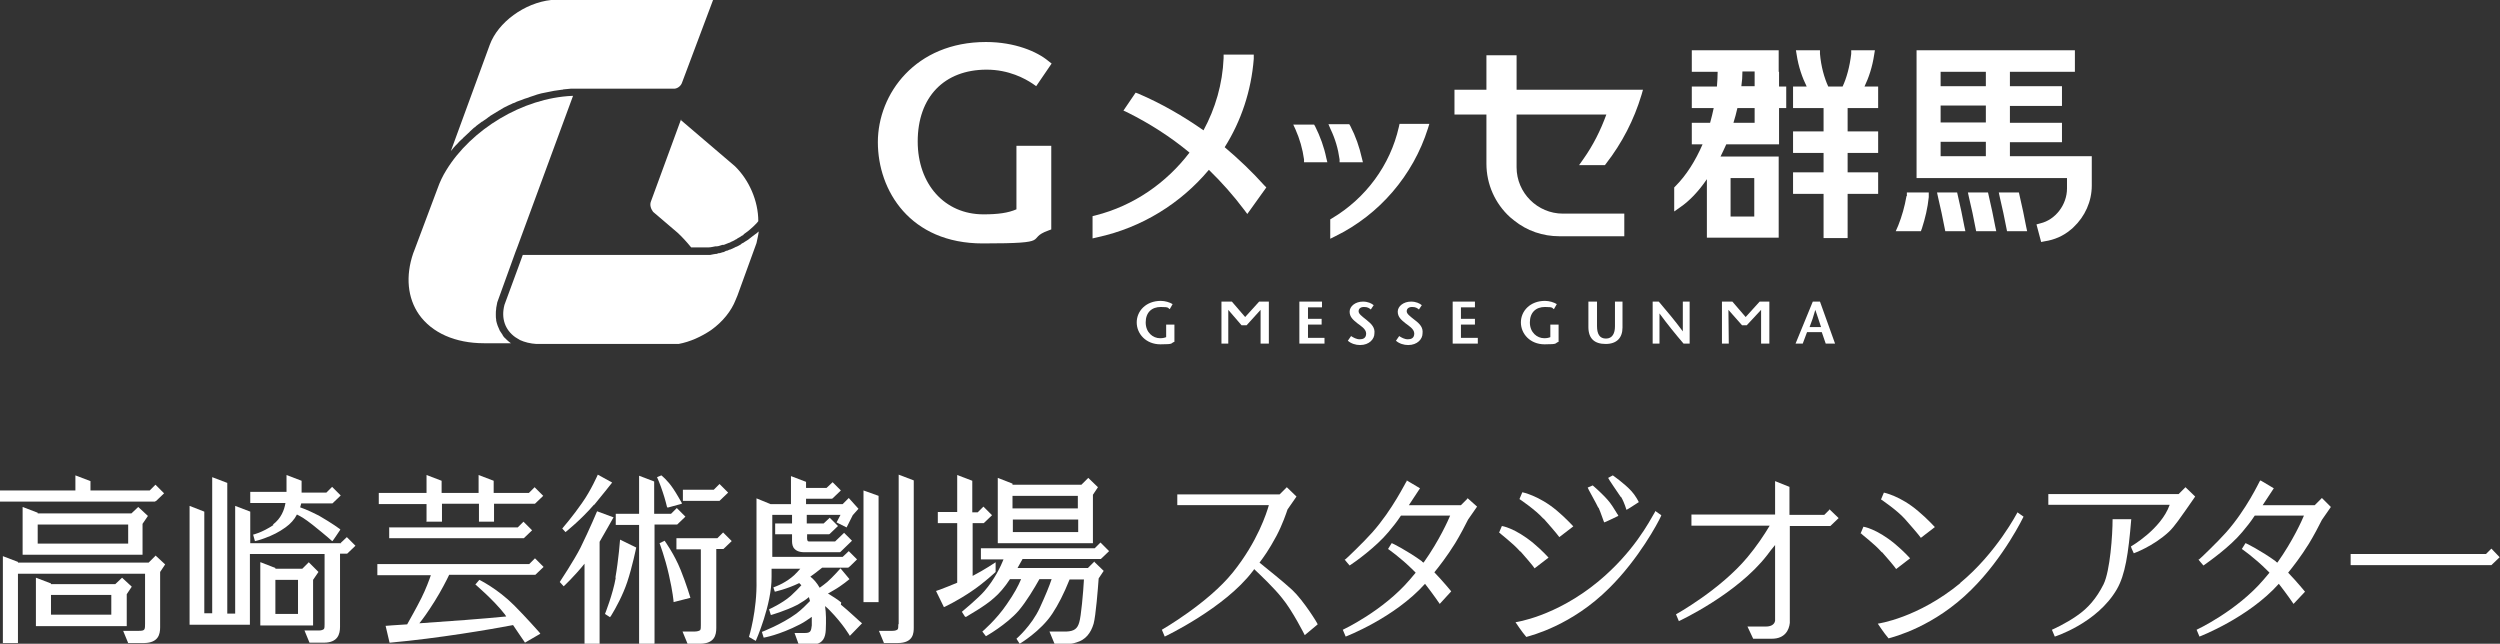 <?xml version="1.0" encoding="UTF-8"?>
<svg id="_レイヤー_1" data-name="レイヤー_1" xmlns="http://www.w3.org/2000/svg" version="1.1" viewBox="0 0 696.3 179.3">
  <rect x="0" y="0" width="696.3" height="179.3" fill="#333333" stroke="none"/>
  <!-- Generator: Adobe Illustrator 29.5.0, SVG Export Plug-In . SVG Version: 2.1.0 Build 137)  -->
  <defs>
    <style>
      .st0 {
        fill: #fff;
      }
    </style>
  </defs>
  <g>
    <g>
      <path class="st0" d="M274.8,19.4c6.2,0,10.7,2.5,12.8,3.9l1,.7,4.3-6.3-.9-.7c-3.1-2.6-9.3-5.3-17.4-5.3-19.6,0-30.1,14.4-30.1,27.9s9,28.2,29.2,28.2,11.6-1.2,18.3-3.6l.8-.3v-23.3h-9.7v17.7c-2.3,1-5.1,1.4-9.2,1.4-10.8,0-18.3-8.4-18.3-20.3,0-12.4,7.4-20,19.2-20Z"/>
      <path class="st0" d="M389.6,35.4c-2.4,10.6-9.2,19.8-18.6,25.4l-.5.3v5.4l1.4-.7c12.3-6,21.7-17,25.8-30l.4-1.3h-8.3l-.2.9Z"/>
      <path class="st0" d="M373.1,44.4v.8h6.5l-.3-1.2c-.7-3.1-1.7-6-3.2-8.9l-.3-.5h-5.8l.6,1.4c1.3,2.7,2.1,5.5,2.5,8.4Z"/>
      <path class="st0" d="M366.3,35.2l-.3-.5h-5.8l.6,1.3c1.2,2.7,2,5.5,2.4,8.4v.8h6.5l-.3-1.2c-.6-3-1.7-6-3.1-8.8Z"/>
      <path class="st0" d="M559.8,43.6v-4h14.5v-5.4h-14.5v-4.7h14.5v-5.5h-14.5v-4h18.1v-6h-44.1v35.6h41.9v2.9c0,4.5-3.2,8.7-7.4,9.7l-1.1.3,1.3,4.9,1-.2c2.7-.4,5.2-1.5,7.2-3.2.3-.2.6-.5.8-.7,3.2-3,5.1-7.2,5.1-11.6v-8.2h-22.8ZM540.5,34.1v-4.7h12.6v4.7h-12.6ZM540.5,24v-4h12.6v4h-12.6ZM553.1,39.5v4h-12.6v-4h12.6Z"/>
      <path class="st0" d="M495.4,20v-6h-24.2v6h7.2c0,1.4-.1,2.7-.2,4.1h-7v6h6.1c-.3,1.4-.6,2.7-1,4.1h-5.1v6h3c-2,4.6-4.5,8.6-7.6,11.7l-.3.3v6.7l1.7-1.2c2.5-1.7,5.1-4.4,7.4-7.8v16.3h20v-22.6h-16.2c.5-1.1,1.1-2.2,1.6-3.4h14.7v-10.1h2v-6h-2v-4.1h-.1ZM482,49.6h6.6v10.7h-6.6v-10.7ZM488.7,20v4h-3.7c.2-1.3.3-2.7.3-4.1h3.4ZM488.7,30.1v4.1h-5.9c.4-1.3.8-2.7,1.1-4.1h4.8Z"/>
      <path class="st0" d="M522,15.2l.2-1.2h-6.6v1c-.4,3.5-1.3,6.8-2.4,9.1h-4c-1.1-2.4-2-5.6-2.3-9.1v-1h-6.7l.2,1.2c.5,3.4,1.6,6.5,2.8,8.9h-3.8v6h8.5v6.5h-8.5v6h8.5v5.4h-8.5v6h8.5v12.3h6.7v-12.3h8.5v-6h-8.5v-5.4h8.5v-6h-8.5v-6.5h8.5v-6h-3.8c1.2-2.5,2.2-5.5,2.7-8.9Z"/>
      <path class="st0" d="M422.4,15.4h-8.4v9.6h-8.9v6.9h8.9v13.7c0,5.7,2.4,11.1,6.6,14.9.4.3.7.6,1.1.9,3.6,2.9,8,4.4,12.6,4.4h18.1v-6.3h-17.1c-7.1,0-12.9-5.8-12.9-12.9v-14.7h25c-1.6,4.4-3.7,8.6-6.4,12.4l-1.2,1.7h7.2l.3-.4c4.5-5.8,7.8-12.2,9.9-19.2l.4-1.4h-35.2v-9.6h0Z"/>
      <path class="st0" d="M346.5,58.4l.9,1.2,5.3-7.4-.6-.6c-3.4-3.8-7.1-7.3-11-10.6,4.6-7.3,7.4-15.7,8.1-24.6v-1.2c.1,0-8.4,0-8.4,0v1c-.3,7.2-2.3,14-5.6,20.1-5.7-4-11.8-7.5-18.1-10.2l-.8-.3-3.4,5,1.1.5c6.2,3.1,12,6.8,17.3,11.2-6.4,8.4-15.5,14.8-26.2,17.5l-.8.2v6.2l1.3-.3c12.5-2.7,23.3-9.5,31.1-18.8,3.5,3.4,6.8,7.1,9.8,11.1Z"/>
      <path class="st0" d="M531,54.6c-.5,2.9-1.3,5.7-2.3,8.2l-.7,1.6h7l.3-.8c.9-2.8,1.6-5.7,1.9-8.7v-1.3c.1,0-6.1,0-6.1,0v1Z"/>
      <path class="st0" d="M545.3,54.5l-.2-.9h-5.6l.3,1.4c.7,3,1.3,5.7,1.8,8.4l.2,1h5.6l-.3-1.4c-.5-2.7-1.1-5.5-1.8-8.5Z"/>
      <path class="st0" d="M553.9,54.5l-.2-.9h-5.6l.3,1.4c.7,2.9,1.3,5.7,1.8,8.4l.2,1h5.6l-.3-1.4c-.5-2.7-1.1-5.5-1.8-8.5Z"/>
      <path class="st0" d="M562.5,54.5l-.2-.9h-5.6l.3,1.4c.7,3,1.3,5.7,1.8,8.4l.2,1h5.6l-.3-1.4c-.5-2.7-1.1-5.5-1.8-8.5Z"/>
      <path class="st0" d="M324.8,93.9c-.5.2-1,.3-1.7.3-2,0-4-1.6-4-4.4s1.7-4.3,4.2-4.3,1.9.3,2.5.6l.8-1.4c-.8-.5-2.1-.9-3.3-.9-4.1,0-6.7,2.8-6.7,6s2.6,6.1,6.6,6.1,2.7-.3,3.9-.7v-4.8h-2.3v3.5Z"/>
      <polygon class="st0" points="364.3 90.4 368.1 90.4 368.1 88.8 364.3 88.8 364.3 85.6 368.2 85.6 368.2 84 361.9 84 361.9 95.7 368.9 95.7 368.9 94.1 364.3 94.1 364.3 90.4"/>
      <path class="st0" d="M380.6,89.1c-1.4-1.1-2.2-1.7-2.2-2.4s.5-1.2,1.5-1.2,1.4.3,1.9.7l.8-1.2c-.6-.5-1.6-1-3-1-2.1,0-3.7,1.3-3.7,2.8s1,2.3,2.1,3.2c.9.7,2.5,1.6,2.5,2.9s-.9,1.6-1.8,1.6-1.8-.5-2.4-.9l-.9,1.3c.9.8,2.2,1.2,3.4,1.2,2.6,0,4-1.7,4-3.2.2-1.6-.7-2.6-2.2-3.8Z"/>
      <path class="st0" d="M394,89.1c-1.4-1.1-2.2-1.7-2.2-2.4s.5-1.2,1.5-1.2,1.4.3,1.9.7l.8-1.2c-.6-.5-1.6-1-3-1-2.1,0-3.7,1.3-3.7,2.8s1,2.3,2.1,3.2c.9.7,2.5,1.6,2.5,2.9s-.9,1.6-1.8,1.6-1.8-.5-2.4-.9l-.9,1.3c.9.8,2.2,1.2,3.4,1.2,2.6,0,4-1.7,4-3.2.2-1.6-.6-2.6-2.2-3.8Z"/>
      <polygon class="st0" points="406.9 90.4 410.8 90.4 410.8 88.8 406.9 88.8 406.9 85.6 410.8 85.6 410.8 84 404.6 84 404.6 95.7 411.6 95.7 411.6 94.1 406.9 94.1 406.9 90.4"/>
      <path class="st0" d="M431.8,93.9c-.5.2-1,.3-1.7.3-2,0-4-1.6-4-4.4s1.7-4.3,4.2-4.3,1.9.3,2.5.6l.8-1.4c-.8-.5-2.1-.9-3.3-.9-4.1,0-6.7,2.8-6.7,6s2.6,6.1,6.6,6.1,2.7-.3,3.9-.7v-4.8h-2.3v3.5Z"/>
      <path class="st0" d="M449.8,90.9c0,1.9-.7,3.4-2.5,3.4s-2.5-1.3-2.5-3.5v-6.8h-2.4v7.1c0,3.2,1.7,4.7,4.8,4.7s4.7-1.7,4.7-4.6v-7.2h-2.1v6.9Z"/>
      <path class="st0" d="M468.7,92.3h0c-2.2-3-4.5-5.7-6.7-8.3h-1.7v11.7h1.9v-8.4h0c2.2,3,4.4,5.7,6.7,8.4h1.7v-11.7h-1.9v8.3Z"/>
      <path class="st0" d="M504.9,84l-4.8,11.7h2l1.2-3.2h4.1l1.1,3.2h2.6l-4.2-11.7h-2ZM504,91.1c.6-1.5,1.1-3,1.6-4.8h0c.6,1.8,1.1,3.2,1.6,4.8h-3.2Z"/>
      <polygon class="st0" points="346.8 88.3 343.1 84 340.2 84 340.2 95.7 342.1 95.7 342.1 86.3 345.8 90.6 347.2 90.6 351.1 86.3 351.1 95.7 353.4 95.7 353.4 84 350.7 84 346.8 88.3"/>
      <polygon class="st0" points="486.2 88.3 482.5 84 479.6 84 479.6 95.7 481.5 95.7 481.4 86.3 485.2 90.6 486.5 90.6 490.5 86.3 490.5 95.7 492.8 95.7 492.8 84 490.1 84 486.2 88.3"/>
    </g>
    <g>
      <path class="st0" d="M211.2,64.5h0c-.2.3-.5.5-.8.7s-.5.4-.8.6-.6.5-.9.7c-.2.2-.4.3-.7.5-.3.2-.7.4-1.1.7-.2,0-.4.2-.6.4-.4.2-.7.4-1.1.6-.2,0-.5.2-.7.3-.4.2-.7.3-1.1.5-.3,0-.5.2-.8.3-.3,0-.7.2-1,.4-.3,0-.7.2-1.1.3-.3,0-.5,0-.8.2-.6,0-1.3.2-1.9.3h-52.2c0,0-1.2,3.3-1.2,3.3l-3.9,10.6c-1,3.8.2,7,3,9,.4.3.9.5,1.3.8,1.3.6,2.9,1,4.6,1.1h38.6c.3,0,.6,0,1,0,3.2-.6,6.3-2,9.1-3.9,3.2-2.3,5.6-5.3,6.8-8.4l.5-1.2h0l5.3-14.6c.2-1.1.5-2.1.6-3.1Z"/>
      <path class="st0" d="M189.7,33.2l-8.4,22.9c-.4,1,0,2.1.6,2.9h0l6.8,5.8c1.2,1.1,2.5,2.5,3.8,4.1h2.8c.6,0,1.4,0,2.1,0h0c.6,0,1.3-.2,1.9-.3,0,0,.3,0,.4,0,.5,0,1-.3,1.5-.4,0,0,.3,0,.4,0,.5-.2,1-.4,1.5-.6,0,0,.3,0,.4-.2.5-.2,1-.4,1.4-.7.2,0,.3-.2.5-.3.4-.2.9-.5,1.3-.8.2,0,.4-.2.5-.4.4-.3.7-.5,1.1-.8.2-.2.4-.3.6-.5.3-.3.6-.5.9-.8.2-.2.4-.4.6-.6.3-.3.6-.6.8-.9,0-5.7-2.6-11.5-6.5-15.3l-15-12.8Z"/>
      <path class="st0" d="M142.3,95.6c-.4-.3-.8-.6-1.1-.9l-.2-.2c-.3-.3-.7-.6-.9-1,0,0-.1,0-.1-.2-.3-.4-.5-.8-.8-1.2h0c-.2-.5-.4-.9-.6-1.4h0c-.2-.5-.3-1-.4-1.4v-.2c-.1-.5-.1-.9-.1-1.4v-.2c0-.5,0-1,.1-1.5v-.2c.1-.5.2-1.1.3-1.6h0c0,0,5.1-14.1,5.1-14.1l.5-1.3h0l15.5-42.1h-.2c-13.9.6-28.2,9.4-35.1,20.7-1,1.6-1.8,3.3-2.4,5l-6.6,17.6-.2.5c-2.2,6.4-1.6,12.5,1.6,17.1,3.6,5.1,10.1,8,18.1,8h7.5Z"/>
      <path class="st0" d="M153.5,0c-7.4.8-14.8,6.2-17.1,12.5l-10.8,29.5c0,0,.1,0,.2-.2.4-.5.8-1,1.3-1.5.1,0,.3-.3.4-.4.4-.4.7-.8,1.1-1.1.1,0,.3-.3.4-.4.5-.5,1-.9,1.5-1.4.1,0,.3-.3.4-.4.4-.4.8-.7,1.2-1.1.2,0,.3-.2.5-.4.5-.4,1.1-.8,1.6-1.2.2,0,.3-.2.5-.3.5-.3.9-.6,1.4-1,.1,0,.3-.2.4-.3.6-.4,1.2-.7,1.8-1.1.2-.1.3-.2.5-.3.5-.3,1-.6,1.5-.9.1-.1.3-.1.4-.2.6-.3,1.2-.6,1.9-.9.2-.1.3-.2.5-.2.6-.3,1.1-.5,1.7-.7.1,0,.2-.1.3-.1.7-.3,1.3-.5,2-.7.2-.1.3-.1.5-.2.6-.2,1.2-.4,1.8-.6,0,0,.2-.1.3-.1.7-.2,1.4-.4,2.1-.5.2,0,.3-.1.5-.1.7-.1,1.3-.3,2-.4h0c.7-.1,1.4-.2,2.1-.3.2,0,.3,0,.5-.1.7-.1,1.4-.1,2.1-.2h28.9c.9-.1,1.8-.8,2.1-1.8L198.6,0h-45.1Z"/>
    </g>
  </g>
  <g>
    <g>
      <g>
        <path class="st0" d="M282.1,151.3h22.3v-13.5l1.4-2.1-2.7-2.6-1.9,1.9h-19.2v-.3l-4.1-1.6v18.2h.7s3.4,0,3.4,0ZM282.1,148.2v-3.5h18.2v3.5s-18.2,0-18.2,0ZM300.2,138.1v3.5h-18.2v-3.5h18.2Z"/>
        <path class="st0" d="M277.3,159.3v-2.7s-3.1,2.1-6.4,3.8v-14.7h2.9c.1,0,.2,0,.2,0s2.3-2.2,2.3-2.2l-2.4-2.4-1.6,1.6h-1.5v-8.8l-4.2-1.6v10.3h-5.4v3.1h5.4v16.6c-3.8,1.6-5.9,2.3-5.9,2.3l2.2,4.5s3.8-1.7,8.1-4.7c3.1-2.1,6.2-5,6.2-5Z"/>
        <path class="st0" d="M304.9,156.3l-1.9,1.9h-19.6c.4-.7.9-1.6,1.4-2.5h21.6c.1,0,.2,0,.2,0s2.3-2.2,2.3-2.2l-2.4-2.4-1.6,1.6h-31.7v3.1h6.3c-.7,1.8-2.5,5.6-5.3,8.8-1.6,1.9-6.3,5.8-6.3,5.8l.9,1.4h.3c.2-.2,5.2-2.9,7.8-5.3,1.4-1.2,2.9-2.9,4.4-5.2h3.1c-.8,1.9-1.9,4-4,7-2.9,4.3-6.8,7.6-6.8,7.6l1,1.3s5.7-3.2,9.1-7.1c2.2-2.6,4.4-6.3,5.8-8.8h3.4c-.7,2.1-1.7,4.5-3.3,8-2.3,5-6.5,8.6-6.5,8.6l.9,1.4s5.9-3.5,9.1-8.4c1.6-2.4,3.2-5.5,4.8-9.5h4c-.2,3.7-.8,10.3-1.3,11.9-.5,1.8-1.4,2.5-3.6,2.6h-4.7l1.4,3.4h4.3c.7,0,1.3-.2,1.9-.4,2.4-.7,3.9-2.5,4.7-5.2.6-2.2,1.2-9.8,1.4-12.6l1.4-2.1-2.7-2.6Z"/>
      </g>
      <g>
        <path class="st0" d="M76.2,146.2c-3.3,2.2-5.7,2.7-5.7,2.7l.5,1.8h.1c0,0,1.3-.3,2.6-.8,2.2-.8,4-1.7,5.8-3,1.4-1,2.5-2.2,3.2-3.6,1.2.6,2.1,1.1,4.4,2.9,4,3.2,5.4,4.5,5.4,4.5h.1c0,.1,2.2-3.2,2.2-3.2l-.2-.2s-2-1.5-5.8-3.7c-1.4-.7-3.2-1.6-5.2-2.3.1-.4.2-.7.3-1.1h8.5c.1,0,.2,0,.2,0,0,0,2.3-2.2,2.3-2.2l-2.4-2.4-1.6,1.6h-6.9v-3.3l-4.2-1.6v4.7h-10.1v3.1h9.8c-.3,1.9-1.2,4.3-3.5,6Z"/>
        <path class="st0" d="M72.5,156.6v17.6h14.7v-12.7l1.5-2.2-2.7-2.7-1.8,1.8h-7.5v-.2l-4.1-1.6ZM83,161.5v9.5h-6.3v-9.5h6.3Z"/>
        <path class="st0" d="M95.1,151.3h-25.4v-8.8l-4.2-1.6v30h-2.2v-36.4l-4.2-1.6v37.9h-2.2v-28.3l-4.1-1.6v33.1h16.8v-19.7h20.8v19.5c0,.6,0,1.2-.2,1.4-.2.2-.7.4-1.3.4h-4.1l1.4,3.4h4c3.9,0,4.5-2.4,4.5-4.4v-20.4h1.8c.1,0,.2,0,.2,0,0,0,2.3-2.2,2.3-2.2l-2.4-2.4-1.7,1.6Z"/>
      </g>
      <g>
        <path class="st0" d="M6.3,141.2v13.3h33.4v-8.6l1.5-2.2-2.7-2.5-1.9,1.8H10.5v-.2l-4.2-1.6ZM35.7,146.1v5.3H10.5v-5.3h25.2Z"/>
        <path class="st0" d="M35.3,174.3v-8.8l1.4-2.1h0l-2.7-2.5-1.9,1.8H14.2v-.2l-4.2-1.6v13.5h25.1s.2,0,.2,0ZM14.2,171.2v-5.5h16.8v5.5H14.2Z"/>
        <path class="st0" d="M43.2,139.6c.1,0,.2,0,.2,0s2.3-2.2,2.3-2.2l-2.4-2.4-1.6,1.6h-16.5v-2.6l-4.2-1.6v4.2H0v3.1s43.1,0,43.2,0Z"/>
        <path class="st0" d="M43.3,154.8l-1.9,1.9H5v-.2l-4.2-1.6v24.2h4.2v-19.3h35.4v13.9h0c0,.7,0,1.3-.2,1.6s-.6.4-1.5.4h-4.4l1.4,3.4h4.5c3.9-.1,4.4-2.4,4.4-4.4v-15.4l1.4-2.1-2.7-2.5Z"/>
      </g>
      <g>
        <path class="st0" d="M200.5,139.4c0,0,2.3-2.2,2.3-2.2l-2.4-2.4-1.6,1.6h-8.6v3.1h9.9c.1,0,.2,0,.3,0Z"/>
        <path class="st0" d="M182.3,179.2v-33.1h6.1c.1,0,.2,0,.2,0s2.3-2.2,2.3-2.2l-2.4-2.4-1.6,1.6h-4.7v-9l-4.2-1.6v10.6h-6.5v3.1h6.5v33.1h4.2Z"/>
        <path class="st0" d="M167,179.2v-28.3c1.4-2.4,3.7-6.5,3.7-6.5l.2-.3-4.6-1.7s-2,4.8-4.6,10.1c-1.7,3.4-5.8,9.6-5.8,9.6l1.1,1.2s3-2.8,5.8-6.3v22.4h4.2Z"/>
        <path class="st0" d="M199.5,152.9h1.8c.1,0,.2,0,.2,0s2.3-2.2,2.3-2.2l-2.4-2.4-1.6,1.6h-11.4v3.1h6.8v21.1c0,.6,0,1.2-.2,1.4s-.8.4-1.7.4h-3.2l1.4,3.4h3.6c3.9-.1,4.4-2.4,4.4-4.4v-21.9Z"/>
        <path class="st0" d="M185.9,141.2v.2c0,0,4-1.1,4-1.1v-.2c0,0-1.5-2.7-2.4-4-1.6-2.4-3.3-3.7-3.3-3.7l-1.2.5s.9,2,1.6,4.2c.6,1.7,1.2,4.2,1.2,4.2Z"/>
        <path class="st0" d="M189.6,158.8c-1.8-4.5-4.5-8.2-4.5-8.2l-1.4.7s1.5,3.9,2.6,8.8c1.1,4.8,1.3,7.4,1.3,7.4v.2l4.7-1.2s-1.2-4-2.7-7.7Z"/>
        <path class="st0" d="M171.5,160.9c-.8,4.6-3,10.1-3,10.1l1.4.9.3-.4c1.3-2.1,3.3-5.8,4.5-9.4,1.4-4.2,2.5-9.6,2.5-9.6l-4.5-2.2c0,0-.4,5.5-1.3,10.6Z"/>
        <path class="st0" d="M165.5,140.6c1.6-1.9,5-6.2,5-6.2l-4-2.2s-1.9,4.4-4.4,7.9c-2.4,3.5-5.5,7.1-5.5,7.1l.9,1s4.3-3.4,7.9-7.6Z"/>
      </g>
      <g>
        <path class="st0" d="M108.4,146.8v3.1h37.3c.1,0,.2,0,.2,0,0,0,2.3-2.2,2.3-2.2l-2.4-2.4-1.6,1.6h-35.9Z"/>
        <path class="st0" d="M118.9,145.3h4.2v-5h10.3v5h4.2v-5h11.2c.1,0,.2,0,.2,0,0,0,2.3-2.2,2.3-2.2l-2.4-2.4-1.6,1.6h-9.8v-3.4l-4.2-1.6v5h-10.3v-3.4l-4.2-1.6v5h-13.3v3.1h13.3v5Z"/>
        <path class="st0" d="M146,178.6l.2.4,4.3-2.5-.3-.4c0,0-3.8-4.3-7-7.5-4.7-4.7-9.7-7.1-9.7-7.1l-1.1,1.3s5,4.2,8.2,8.3c.1.2.3.4.4.6-6,.6-16.6,1.4-24.2,1.9.9-1.1,2.3-3,4.3-6.2,1.7-2.7,3.4-6,4-7.3h23.8c.1,0,.2,0,.2,0,0,0,2.3-2.2,2.3-2.2l-2.4-2.4-1.6,1.6h-42.3v3.1h14.9c-.4,1.2-1.4,3.9-2.6,6.3-1.6,3.2-3.3,6.1-4,7.4-3.5.2-5.8.4-5.8.4h-.2l1.1,4.7h.1c13.4-1.2,28-3.7,34.3-4.9,1.6,2.3,2.8,4.2,3.2,4.7Z"/>
      </g>
      <g>
        <polygon class="st0" points="244.7 138.1 240.5 136.6 240.5 167.7 244.7 167.7 244.7 138.1"/>
        <path class="st0" d="M250.2,173.9c0,.6,0,1.2-.2,1.4s-.7.4-1.4.4h-3.8l1.4,3.4h3.8c4.5,0,4.5-2.9,4.5-4.4v-40.9l-4.2-1.6v41.6h0Z"/>
        <path class="st0" d="M234.3,167.8c-1.1-.9-2.4-1.7-3.7-2.5.5-.2,1-.6,1.6-.9,2.3-1.3,4.4-3.1,4.4-3.1l-2.5-3s-2.1,2.4-3.7,3.8c-.6.5-1.4,1.1-2.1,1.6-.8-1.4-1.7-2.4-2.6-3.1,1.6-1.1,3-2.3,3.3-2.5h7.1c.1,0,.2,0,.3-.1.1,0,2.3-2.2,2.3-2.2l-2.3-2.3-1.7,1.6h-19.6v-11.7h5.5v2.4h-4.7v3h4.7v1.7c0,.5,0,1.3.4,2,.6.9,1.6,1.3,3,1.3h9.8c.1,0,.2,0,.3-.1s3.2-3.1,3.2-3.1l-2.2-2.2-2.5,2.4h-7.2c-.2,0-.3,0-.4-.1-.3-.3-.2-1.2-.2-1.5v-.4h6c.1,0,.2,0,.3-.1s2.3-2.2,2.3-2.2l-2.3-2.3-1.7,1.6h-4.7v-2.4h9.4l-1.1,2.1,2.8,1.4,1.7-3.4,1.6-1.8-2.7-3-1.7,1.7h-10.2v-1.5h7.1c.1,0,.2,0,.3-.1,0,0,2.3-2.2,2.3-2.2l-2.3-2.3-1.7,1.6h-5.7v-1.7l-4.2-1.6v7.8h-5.7l-3.9-1.6v22.7c.2,8.6-2.1,15.9-2.1,15.9l1.9,1.1s4.5-10.1,4.4-17.9v-2.2h8c-.5.6-1.1,1.2-1.7,1.8-1.1,1-2.2,1.7-3.3,2.3-1.1.6-2.5,1.1-2.5,1.1l.4,1.2s3.3-.7,6.8-2.4c.2.2.4.4.6.6-.7.8-1.8,1.9-3,3-2.4,2.1-6,3.7-6,3.7l.5,1.6s4-1.1,7.5-2.9c1.2-.7,2.3-1.4,3.1-2.1.1.4.2.7.3,1.1-.9.9-2.2,2.3-3.8,3.5-4.1,3-9.6,5.1-9.6,5.1l.5,1.6s4.3-.7,10.1-3.7c1.2-.6,2.3-1.4,3.3-2.1v2.4c-.2,1.4-.2,2.1-1.9,2.1h-2.9l1.2,3.3h3.7s.6,0,1.1-.2c1.8-.4,2.6-1.7,2.7-4,.1-2.5.1-4.5-.2-6.6.5.4.9.8,1.3,1.2,3.8,3.9,5.6,7.1,5.6,7.1l3.4-3.5c0,.1-3.9-3.6-5.9-5.2Z"/>
      </g>
    </g>
    <g>
      <path class="st0" d="M546,162.4c-11.9,9.8-23,11.3-23,11.3,0,0,1.7,2.6,3,4.1,1.4-.4,12.7-3.2,23.1-13.6,9.1-9,14.5-20.3,14.5-20.3l-1.7-1.2s-5.8,11.3-16,19.7Z"/>
      <path class="st0" d="M530.6,144.6c3.9,4.4,4.4,5.2,4.4,5.2l3.9-3s-2.2-2.4-4.6-4.4c-5-4.3-9.6-5.2-9.6-5.2l-.8,1.9s4.5,3,6.7,5.5Z"/>
      <path class="st0" d="M524.2,153.8c3.8,4.3,3.9,4.7,3.9,4.7l3.9-3s-1.8-2-4.2-4c-5.2-4.3-8.8-4.8-8.8-4.8l-.8,1.9h.2c0,.2,3.5,2.7,5.7,5.2Z"/>
      <path class="st0" d="M585.9,162.7c-2,4-4.4,6.7-7.3,8.7-3.2,2.3-7.1,4-7.1,4l.8,1.9s11.8-3.7,17.3-13.2c2.3-4,3.2-9.8,4-19.5h-5.2c0,4.4-.7,14.4-2.5,18.1Z"/>
      <path class="st0" d="M606.9,137.6h-36.4v3h33.8c-2.4,6.8-10.8,11.6-10.8,11.6.2.6.1.4.8,1.9,0,0,5.4-1.9,9.8-6,1.6-1.5,3.5-4.4,4.8-6.2h0l2.5-3.6-2.7-2.6-1.9,1.9Z"/>
      <path class="st0" d="M408.9,138.7l-2,2h-14.5c.8-1.2,1.8-2.7,3.1-4.7l-3.7-2.2v.2c-.2.1-3.9,7.9-9.6,14.3-2.2,2.5-7.4,7.5-7.5,7.5h-.2c0,.1,1.4,1.7,1.4,1.7l.3-.2c1.1-.7,7-4.9,10.5-9.1,1.4-1.7,2.1-2.5,3.5-4.6h13.7c-.5,1.2-3,6.9-7.4,13.1-.2-.1-.4-.2-.5-.4-4-2.9-8.2-5-8.3-5h-.1c0,0-1,1.6-1,1.6,0,0,3.5,2.4,7,5.9.2.2.5.5.7.7-.5.6-1.1,1.3-1.6,1.9-7.5,8.8-18.7,14-18.7,14l.8,1.9s13.6-5.2,22.1-14.7c2.2,2.8,4.1,5.6,4.1,5.6l3.2-3.5s-2.2-2.7-4.7-5.3c1.3-1.6,3.5-4.4,5.8-8.1,1.4-2.3,2.8-5,3.6-6.6l2.5-3.6-2.7-2.4Z"/>
      <path class="st0" d="M359.9,164.3c-2.6-2.4-6.9-5.8-9.1-7.6,1.2-1.6,2.6-3.5,4.7-7.4,1.7-3.2,2.8-6.5,3.1-7.4l2.5-3.6-2.7-2.6-2,2h-28.5v3h25.5c-.6,2.1-3.1,10.1-10,18.7-6.9,8.6-19.8,16-19.8,16l.8,1.9s16.7-7.9,24.5-18.2c.2-.2.3-.4.4-.6,1.9,1.8,5.6,5.3,7.8,8.1,2.9,3.5,6.3,10.3,6.3,10.3l3.6-3c.1-.1-3.9-6.6-7.1-9.6Z"/>
      <path class="st0" d="M429.9,144.4c3.9,4.4,4.4,5.2,4.4,5.2l3.9-3s-2.2-2.4-4.6-4.4c-5-4.2-9.6-5.1-9.6-5.1l-.8,1.9s4.5,3,6.7,5.5Z"/>
      <path class="st0" d="M423.5,153.6c3.8,4.3,3.9,4.7,3.9,4.7l3.9-3s-1.8-2-4.2-4c-5.2-4.3-8.8-4.8-8.8-4.8l-.8,1.9h.2c0,.2,3.5,2.7,5.7,5.2Z"/>
      <path class="st0" d="M461,142.5c-1.7,2.9-6,11.3-15.9,19.5-11.9,9.8-23,11.3-23,11.3,0,0,1.7,2.6,3,4.1,1.4-.4,12.7-3.2,23.1-13.6,8.2-8.1,13.6-18.2,14.4-20,.1-.2.1-.3.1-.3l-1.7-1.2c0,0,0,.2,0,.2Z"/>
      <path class="st0" d="M445.2,141.3c.7,1.6,1.5,4.1,1.6,4.2h0c0,.1,3.9-1.8,3.9-1.8v-.2c-.1,0-1.3-2.2-2.3-3.5-1.7-2.2-4.8-4.8-4.8-4.8h0c0,0-1.4.6-1.4.6h0c0,.2,2.4,4.4,3,5.7Z"/>
      <path class="st0" d="M451.5,138.4c.9,1.5,1.5,3.6,1.5,3.6h0c0,.1,3.5-2.2,3.5-2.2h-.1c0-.1-.9-1.8-2-3-1.9-2.1-5.2-4.4-5.2-4.4h0c0,0-1.3.7-1.3.7h0c0,.2,2.7,4.1,3.5,5.3Z"/>
      <path class="st0" d="M646.7,138.7l-2,2h-14.5c.8-1.2,1.8-2.7,3.1-4.7l-3.7-2.2-.2.2c-.1.1-3.7,7.9-9.4,14.3-2.2,2.5-7.4,7.5-7.5,7.5h-.2c0,.1,1.4,1.7,1.4,1.7l.3-.2c1.1-.8,7-4.9,10.5-9.1,1.4-1.7,2.1-2.5,3.5-4.6h13.7c-.5,1.2-3,6.9-7.4,13.1-.2-.1-.4-.2-.5-.4-4-2.9-8.2-5-8.3-5h-.1c0,0-1,1.6-1,1.6,0,0,3.5,2.4,7,5.9.2.2.5.5.7.7-.5.6-1.1,1.3-1.6,1.9-7.5,8.8-18.7,14-18.7,14l.8,1.9s13.6-5.2,22.1-14.7c2.2,2.8,4.1,5.6,4.1,5.6l3.2-3.4s-2.2-2.7-4.7-5.3c1.3-1.6,3.5-4.4,5.8-8.1,1.4-2.3,2.8-5,3.6-6.6l2.5-3.6-2.5-2.5Z"/>
      <path class="st0" d="M694,152.7l-1.6,1.6h-37.7v3.1h39c0,0,.2,0,.2,0s2.3-2.2,2.3-2.2l-2.3-2.4Z"/>
      <path class="st0" d="M509.7,141.8l-1.6,1.6h-9.7v-7.8l-4-1.6v9.3h-23.3v3.1h21.8c-1.6,2.7-3.7,5.8-6.2,8.8-7.6,9.1-19.9,15.9-19.9,15.9l.8,1.9s16.2-7.5,24.6-18.4c.7-1,1.4-1.8,2.2-2.8v21.1c-.2,1.2-1.4,1.6-2.5,1.6h-5.2l1.6,3.4h5.2c3.7,0,4.8-2.5,5-4.4v-27h11.1c.1,0,.2,0,.2,0,0,0,2.3-2.2,2.3-2.2l-2.4-2.3Z"/>
    </g>
  </g>
</svg>